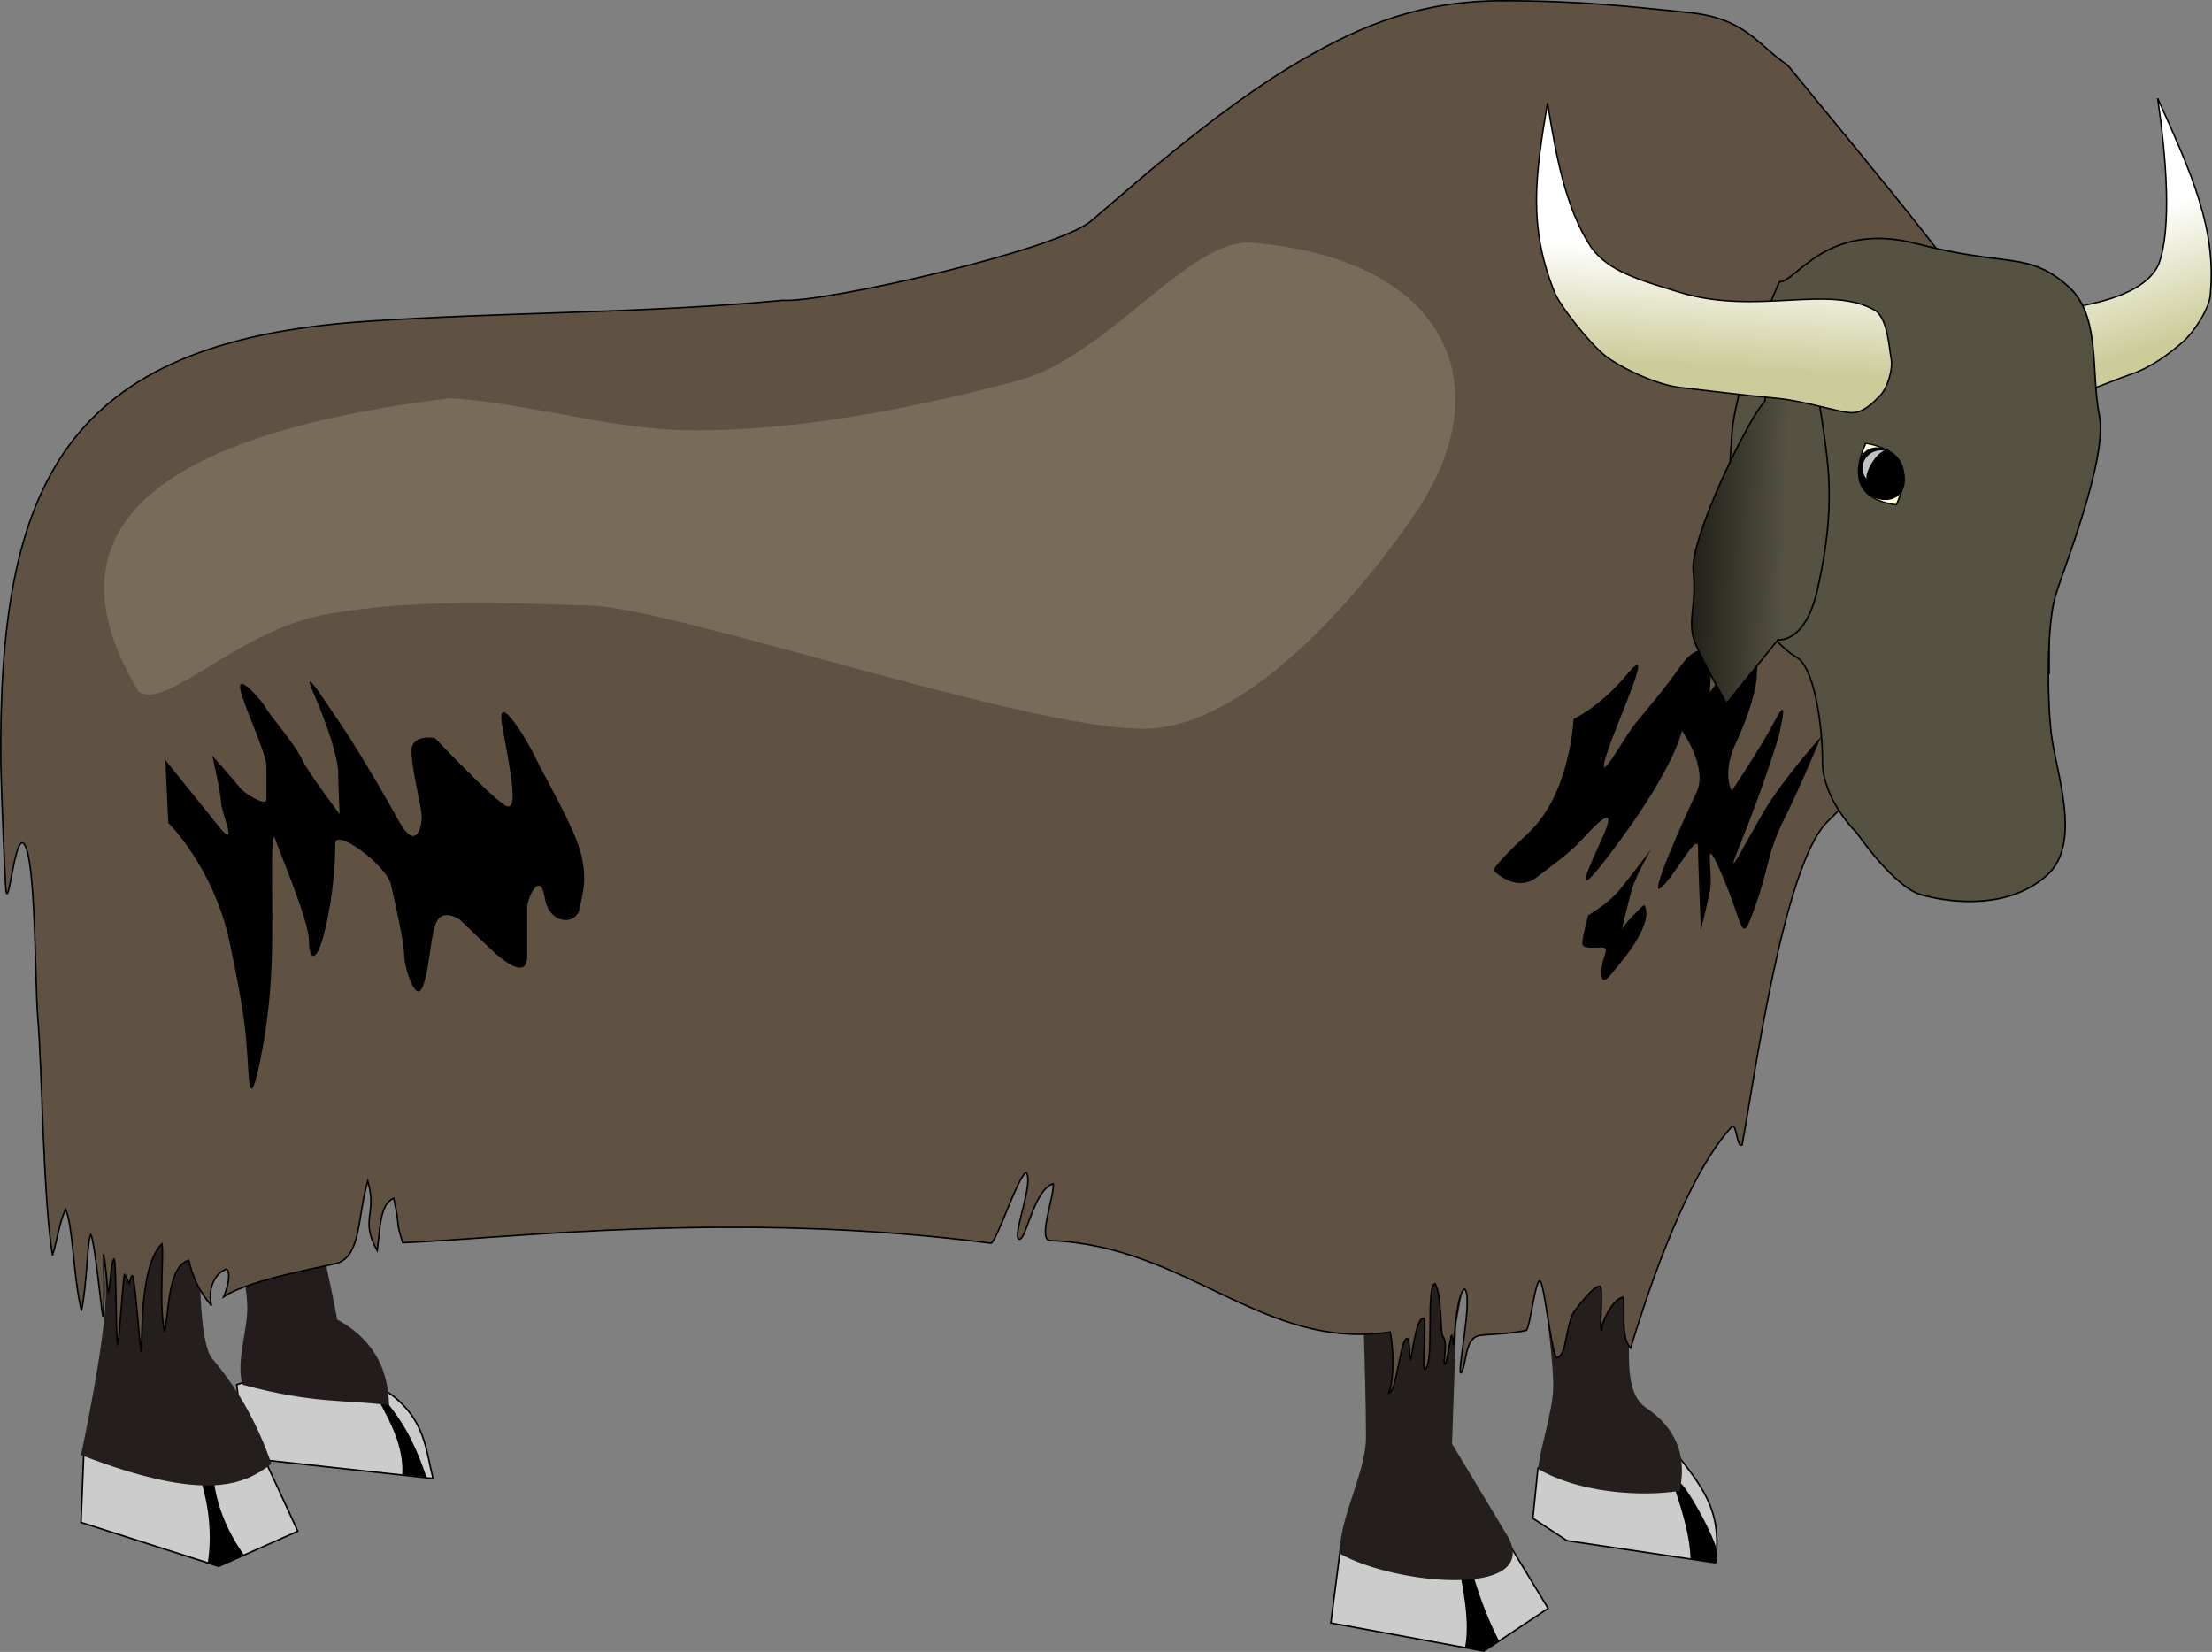 <?xml version="1.0"?><svg width="1432.639" height="1069.845" xmlns="http://www.w3.org/2000/svg" xmlns:xlink="http://www.w3.org/1999/xlink">
 <rect width="100%" height="100%" fill="#808080" stroke="none"/>
 <title>Yak</title>
 <defs>
  <linearGradient id="linearGradient3828">
   <stop stop-color="#555242" id="stop3830" offset="0"/>
   <stop stop-color="#000000" id="stop3832" offset="1"/>
  </linearGradient>
  <linearGradient id="linearGradient3776">
   <stop stop-color="#ffffff" id="stop3778" offset="0"/>
   <stop stop-color="#cccc9a" id="stop3780" offset="1"/>
  </linearGradient>
  <linearGradient gradientUnits="userSpaceOnUse" y2="231.1" x2="1209.942" y1="157.332" x1="1217.089" id="linearGradient3782-1" xlink:href="#linearGradient3776-7"/>
  <linearGradient id="linearGradient3776-7">
   <stop stop-color="#ffffff" id="stop3778-4" offset="0"/>
   <stop stop-color="#cccc9a" id="stop3780-0" offset="1"/>
  </linearGradient>
  <linearGradient gradientTransform="matrix(0.957,-0.289,0.289,0.957,-35.682,480.775)" gradientUnits="userSpaceOnUse" y2="300.844" x2="1203.012" y1="340.351" x1="1287.695" id="linearGradient3834" xlink:href="#linearGradient3828"/>
  <linearGradient y2="231.1" x2="1209.942" y1="157.332" x1="1217.089" gradientTransform="matrix(-1,-0.126,0.374,1.047,2663.867,230.853)" gradientUnits="userSpaceOnUse" id="linearGradient3840" xlink:href="#linearGradient3776-7"/>
  <linearGradient gradientTransform="translate(-27.748,95.266)" y2="231.1" x2="1209.942" y1="157.332" x1="1217.089" gradientUnits="userSpaceOnUse" id="linearGradient3842" xlink:href="#linearGradient3776"/>
  <linearGradient y2="231.1" x2="1209.942" y1="157.332" x1="1217.089" gradientTransform="matrix(-1,-0.126,0.374,1.047,2663.867,230.853)" gradientUnits="userSpaceOnUse" id="linearGradient2862" xlink:href="#linearGradient3776-7"/>
  <linearGradient y2="300.844" x2="1203.012" y1="340.351" x1="1287.695" gradientTransform="matrix(0.957,-0.289,0.289,0.957,-35.682,480.775)" gradientUnits="userSpaceOnUse" id="linearGradient2864" xlink:href="#linearGradient3828"/>
  <linearGradient y2="231.1" x2="1209.942" y1="157.332" x1="1217.089" gradientTransform="translate(-27.748,95.266)" gradientUnits="userSpaceOnUse" id="linearGradient2866" xlink:href="#linearGradient3776"/>
  <linearGradient y2="231.1" x2="1209.942" y1="157.332" x1="1217.089" gradientTransform="matrix(0.833,0,0,1.011,121,64.538)" gradientUnits="userSpaceOnUse" id="linearGradient2881" xlink:href="#linearGradient3776"/>
  <linearGradient y2="300.844" x2="1203.012" y1="340.351" x1="1287.695" gradientTransform="matrix(0.968,-0.292,0.292,0.968,-133.658,454.241)" gradientUnits="userSpaceOnUse" id="linearGradient2884" xlink:href="#linearGradient3828"/>
  <linearGradient y2="231.1" x2="1209.942" y1="157.332" x1="1217.089" gradientTransform="matrix(-0.854,-0.128,0.319,1.059,2389.564,201.639)" gradientUnits="userSpaceOnUse" id="linearGradient2888" xlink:href="#linearGradient3776-7"/>
  <linearGradient y2="0.816" x2="0.737" y1="0.426" x1="0.598" id="linearGradient2900" xlink:href="#linearGradient3776-7"/>
  <linearGradient y2="0.422" x2="-0.356" y1="0.485" x1="0.694" id="linearGradient2902" xlink:href="#linearGradient3828"/>
  <linearGradient y2="0.84" x2="0.347" y1="0.468" x1="0.373" id="linearGradient2904" xlink:href="#linearGradient3776"/>
 </defs>
 <g>
  <title>Layer 1</title>
  <g id="layer1">
   <g id="g2868">
    <path fill="#cccccc" stroke="#000000" d="m54.353,938.535l-1.898,47.438l89.184,28.463l51.233,-22.77l-22.77,-49.336l-68.311,-30.361l-47.438,26.565z" id="path3769"/>
    <path fill="#000000" d="m130.254,958.933c5.236,17.869 7.079,35.737 4.269,53.605l7.672,1.845l15.851,-7.26c-10.998,-15.615 -17.488,-31.681 -19.541,-48.191l-8.251,-0z" id="path3773"/>
    <path fill="#cccccc" stroke="#000000" d="m153.311,896.789l5.693,47.438l121.442,13.283c-4.726,-18.957 -5.242,-38.475 -27.989,-55.029l-46.015,-24.668l-53.131,18.975z" id="path3771"/>
    <path fill="#241f1c" d="m60.045,724.114c0,0 9.132,77.054 8.401,115.722c-0.59,31.186 -15.991,102.494 -15.991,102.494c81.742,31.574 106.489,18.745 123.34,5.693c-8.31,-23.818 -19.903,-46.351 -38.323,-68.107c-15.069,-17.797 -5.023,-157.552 -1.525,-155.802l-75.901,0z" id="path3759"/>
    <path fill="#000000" d="m245.341,907.226c7.7,14.026 16.246,30.13 15.18,47.913l15.655,1.423c-5.62,-16.8 -12.935,-33.317 -26.091,-48.862l-4.744,-0.474z" id="path3775"/>
    <path fill="#241c1c" d="m134.335,717.472c-1.746,40.511 24.074,86.77 25.795,127.828c0.659,15.731 -7.606,36.339 -3.025,51.489c46.771,12.664 66.795,9.525 94.877,13.283c-0.528,-26.51 -12.862,-44.166 -33.617,-55.506c-8.111,-46.014 -24.794,-92.028 -4.334,-138.042l-79.696,0.949z" id="path3761"/>
   </g>
   <path fill="#cccccc" stroke="#000000" id="path2996" d="m868.489,1000.075l-6.562,51.041l99.165,18.229l41.562,-27.708l-24.791,-40.833l-109.374,-0.729z"/>
   <path fill="#000000" id="path3768" d="m946.368,1022.367c2.619,15.206 5.15,30.397 2.448,44.716l12.467,2.434l9.622,-6.736c-6.656,-12.901 -12.04,-26.821 -16.429,-41.536l-8.109,1.122z"/>
   <path fill="#241f1c" id="path3763" d="m873.113,768.963l9.949,87.074c0.716,22.322 1.662,54.965 1.648,74.369c-0.017,23.772 -17.126,51.446 -17,75.789c35.283,19.992 127.952,29.019 109.699,-9.679l-36.994,-61.49l2.733,-77.199l17.367,-96.455l-87.401,7.59z"/>
   <path fill="#cccccc" stroke="#000000" id="path2998" d="m996.091,950.492l-3.292,32.812l22.096,14.487l96.205,14.326c4.467,-35.556 -8.91,-49.394 -29.697,-76.208l-85.311,14.583z"/>
   <path fill="#000000" id="path3770" d="m1087.723,960.496c2.15,-2.489 25.014,37.791 24.154,44.992c-0.509,4.265 -0.68,6.677 -0.68,6.677l-16.287,-2.424c-0.361,-14.515 -5.166,-30.221 -9.908,-44.737l2.722,-4.508z"/>
   <path fill="#241f1c" id="path3765" d="m986.864,743.102c1.061,22.187 20.463,129.195 19.041,157.058c-0.82,16.076 -9.554,41.988 -9.559,51.201c25.394,15.196 66.144,18.356 91.539,14.163c5.826,-28.148 -7.25,-43.998 -21.979,-53.973c-15.407,-10.434 -9.435,-41.422 -11.069,-57.666c-1.75,-17.404 25.867,-101.389 20.255,-122.655c-21.401,-6.399 -69.939,-32.77 -88.229,11.871z"/>
   <path fill="#5f5242" stroke="#000000" stroke-width="0.972" id="path2987" d="m24.497,659.177c-1.997,-23.63 -1.164,-100.849 -8.636,-112.224c-6.33,-9.637 -10.696,47.871 -12.172,27.477c-0.614,-8.48 -2.55,-54.671 -3.138,-78.705c-2.01,-182.469 41.206,-274.254 235.799,-287.531c91.854,-6.267 179.081,-5.067 270.689,-13.714c25.121,1.898 175.759,-31.958 199.086,-50.934c17.126,-13.932 79.314,-71.416 137.697,-105.109c39.234,-22.642 77.158,-37.952 129.194,-37.952c52.037,0 82.541,3.795 120.223,7.59c37.682,3.795 44.303,20.462 64.597,34.157c58.484,71.926 118.325,140.486 168.392,221.016l0.98,172.839c0,0 -29.953,24.773 -69.98,39.023c-26.883,9.57 -52.762,36.54 -73.569,56.928c-28.68,28.102 -47.678,168.469 -55.353,209.461c-3.509,2.424 -3.5,-15.263 -6.894,-11.573c-31.954,34.742 -58.102,119.679 -65.319,143.162c-6.828,-7.492 -3.122,-24.173 -4.949,-32.998c-6.775,1.09 -14.568,17.429 -13.641,21.429c-2.167,2.595 1.499,-30.025 -1.571,-28.573c-3.921,0.93 -8.617,6.409 -15.487,15.172c-6.871,8.763 -5.012,29.141 -12.009,31.17c-3.243,0.941 -8.345,-50.263 -11.188,-49.757c-3.291,0.586 -6.295,31.586 -8.969,32.133c-11.973,2.451 -23.536,2.302 -29.624,3.224c-10.519,1.069 -8.522,19.746 -12.49,24.328c-2.646,-0.448 8.029,-49.034 2.504,-54.353c-4.897,2.204 -6.631,28.184 -7.058,35.919c-0.538,2.027 -0.855,-9.339 -1.777,-5.144c-0.921,4.195 -2.915,17.827 -4.007,17.792c-1.736,0.022 2.372,-13.826 -1.4,-18.006c-1.644,-1.405 -0.417,-26.338 -4.984,-34.118c-6.318,1.632 0.072,54.702 -7.019,55.417c-1.107,-0.177 1.213,-31.942 -0.261,-33.047c-5.38,-1.105 -8.234,29.309 -8.539,26.556c-1.322,-2.753 0.098,-6.42 -1.609,-12.966c-4.841,-4.671 -7.075,35.861 -13.049,34.937c1.828,-0.227 5.234,-17.865 1.478,-39.557c-82.194,12.356 -131.126,-55.66 -219.423,-59.168c-9.826,1.222 1.895,-28.443 1.17,-36.809c-12.841,3.568 -17.808,37.953 -22.199,35.774c-4.85,-1.261 9.849,-36.727 4.648,-43.077c-5.223,1.797 -19.494,46.02 -22.902,45.779c-165.221,-21.582 -311.934,-3.08 -380.893,-0.325c-5.168,-16.016 -1.178,-8.035 -5.861,-28.696c-9.086,3.551 -8.728,19.882 -10.674,33.79c-11.364,-20.302 0.184,-23.43 -6.088,-45.109c-6.699,23.198 -4.433,46.767 -18.533,52.816c-5.108,2.191 -57.337,10.4 -74.829,22.24c5.126,-12.333 3.241,-18.867 1.133,-17.688c-6.855,2.717 -11.789,12.839 -8.995,23.439c-9.589,-11.163 -12.389,-20.26 -14.693,-29.385c-14.007,3.696 -12.784,35.253 -15.777,45.962c-3.803,-18.585 -0.227,-48.754 -1.624,-56.669c-13.949,13.979 -12.456,54.556 -13.48,69.82c-0.85,-1.846 -3.786,-46.206 -5.577,-49.165c-0.7,-1.157 -2.015,5.204 -2.015,5.204c0,0 -2.674,-5.597 -3.176,-6.105c-0.895,1.413 -3.157,41.536 -4.536,45.259c-1.263,-6.904 -0.696,-52.911 -2.206,-55.24c-2.192,1.938 -2.328,18.802 -3.817,21.647c-0.528,-1.803 -1.836,-21.346 -3.087,-24.574c0,0 1.209,33.838 -0.447,40.161c-1.2,-7.019 -5.221,-48.589 -7.791,-53.125c-2.275,4.206 -2.345,32.159 -6.013,49.534c-5.424,-22.243 -5.37,-55.142 -10.317,-65.934c-4.556,10.892 -4.667,17.207 -8.437,30.076c-6.07,-36.391 -6.64,-119.989 -9.507,-153.902z"/>
   <path fill="#f4eed7" fill-opacity="0.161" id="path2989" d="m291.713,257.889c51.689,3.36 103.402,20.105 153.437,20.771c68.76,0.915 144.515,-13.679 213.674,-32.035c59.077,-15.68 111.322,-92.794 152.174,-89.409c125.139,10.368 162.506,91.418 105.688,175.219c-32.761,48.319 -103.094,133.468 -169.468,139.258c-66.374,5.79 -308.159,-77.685 -364.132,-79.459c-55.973,-1.774 -112.664,-4.56 -170.677,5.401c-58.012,9.961 -103.37,62.026 -122.405,50.526c-77.942,-127.613 59.913,-173.005 201.709,-190.271l-0,0z"/>
   <path fill="#000000" id="path3767" d="m108.979,532.984c0,0 29.412,28.463 39.848,77.799c10.436,49.336 10.436,60.721 11.385,73.055c0.949,12.334 0.949,39.848 8.539,1.898c7.59,-37.951 7.59,-67.362 7.59,-92.03c0,-24.668 -0.949,-58.824 1.898,-50.285c2.846,8.539 21.822,53.131 21.822,65.465c0,12.334 4.744,17.078 10.436,-6.641c5.693,-23.719 6.641,-45.541 6.641,-55.977c0,-10.436 33.207,14.232 36.053,26.565c2.846,12.334 8.539,37.951 8.539,45.541c0,7.59 7.59,33.207 12.334,19.924c4.744,-13.283 4.744,-36.053 9.488,-42.695c4.744,-6.641 14.232,0 14.232,0l19.924,18.975c0,0 23.719,23.719 23.719,4.744c0,-18.975 0,-24.668 0,-31.309c0,-6.641 8.539,-24.668 11.385,-6.641c2.846,18.027 20.873,18.027 22.77,6.641c1.898,-11.385 4.744,-17.078 0.949,-34.156c-3.795,-17.078 -25.617,-54.08 -29.412,-62.619c-3.795,-8.539 -26.565,-47.438 -21.822,-20.873c4.744,26.565 11.385,56.926 1.898,51.233c-9.488,-5.693 -45.541,-43.643 -45.541,-43.643c0,0 -15.18,-2.846 -15.18,8.539c0,11.385 6.641,36.053 6.641,42.695c0,6.641 -3.795,22.77 -15.18,1.898c-11.385,-20.873 -30.361,-52.182 -37.002,-61.67c-6.641,-9.488 -27.514,-42.695 -18.027,-20.873c9.488,21.822 16.129,42.694 16.129,52.182c0,9.488 0.949,26.565 0.949,26.565c0,0 -20.873,-27.514 -24.668,-36.053c-3.795,-8.539 -20.873,-28.463 -22.77,-32.258c-1.898,-3.795 -17.078,-21.822 -17.078,-14.232c0,7.59 17.078,42.694 17.078,51.233c0,8.539 0,17.078 0,21.822c0,4.744 -14.232,-3.795 -17.078,-7.59c-2.846,-3.795 -18.027,-20.873 -18.027,-20.873c0,0 5.693,24.668 5.693,30.361c0,5.693 11.385,31.309 -0.949,16.129c-12.334,-15.18 -35.104,-43.643 -35.104,-43.643l1.898,40.797z"/>
   <path fill="#000000" id="path2994" d="m1019.106,465.622c0,0 -1.898,48.387 -29.412,74.004c-27.514,25.617 -21.822,24.668 -21.822,24.668c0,0 14.231,14.231 27.514,3.795c13.283,-10.436 19.924,-14.232 30.361,-25.617c10.436,-11.385 20.873,-20.873 13.283,-2.846c-7.59,18.027 -27.514,55.977 9.488,5.693c37.002,-50.285 40.797,-72.106 40.797,-72.106c0,0 17.078,23.719 9.488,39.848c-7.59,16.129 -32.258,70.209 -22.77,61.67c9.488,-8.539 23.719,-37.002 23.719,-25.617c0,11.385 1.898,53.131 1.898,53.131c0,0 2.846,-11.385 5.693,-24.668c2.846,-13.283 -5.693,-42.695 8.539,-9.488c14.232,33.207 11.385,45.541 20.873,18.975c9.488,-26.565 7.59,-34.156 18.975,-56.926c11.385,-22.77 23.719,-53.131 23.719,-53.131c0,0 -24.668,27.514 -37.002,48.387c-12.334,20.873 -27.514,51.233 -15.18,20.873c12.334,-30.361 24.668,-67.362 25.617,-73.055c0.949,-5.693 5.693,-23.719 -3.795,-5.693c-9.488,18.027 -27.514,44.592 -27.514,44.592c0,0 -6.641,-11.385 2.846,-31.309c9.488,-19.924 13.283,-37.002 13.283,-41.746c0,-4.744 3.795,-36.053 0,-32.258c-3.795,3.795 -30.36,41.746 -30.36,41.746c0,0 0.949,-13.283 0.949,-20.873c0,-7.59 -9.488,-11.385 -19.924,3.795c-10.436,15.18 -25.617,32.258 -31.309,39.848c-5.693,7.59 -24.668,41.746 -16.129,16.129c8.539,-25.617 31.309,-73.055 13.283,-51.233c-18.026,21.822 -35.104,29.412 -35.104,29.412z"/>
   <path fill="#000000" id="path3764" d="m1028.594,592.757c0,0 13.283,-7.59 20.873,-17.078c7.59,-9.488 19.924,-25.617 19.924,-25.617c0,0 -9.488,16.129 -12.334,25.617c-2.846,9.488 -7.59,30.36 -6.641,26.565c0.949,-3.795 14.232,-16.129 14.232,-16.129c0,0 3.795,2.846 0,13.283c-3.795,10.436 -12.334,20.873 -17.078,26.565c-4.744,5.693 -10.436,14.232 -10.436,3.795c0,-10.436 6.641,-16.129 0,-16.129c-6.641,0 -12.334,0.949 -12.334,-2.846c0,-3.795 3.795,-18.027 3.795,-18.027z"/>
   <g id="g2890">
    <path fill="url(#linearGradient2900)" stroke="#000000" stroke-width="0.929px" d="m1222.072,172.095c-5.981,5.045 -1.373,22.942 -0.383,30.806c0.99,7.864 9.126,21.081 14.824,26.218c5.698,5.138 14.38,13.293 22.344,14.482c7.963,1.189 22.524,21.596 41.528,22.72c19.005,1.124 65.934,-19.247 79.632,-23.909c14.28,-4.86 25.634,-14.024 33.331,-20.59c7.697,-6.566 18.035,-22.752 18.222,-31.297c3.901,-41.917 -11.495,-76.916 -34.122,-126.833c5.295,36.194 9.53,84.051 0.569,107.654c-6.707,14.43 -26.421,22.504 -51.814,27.059c-46.763,8.387 -99.143,-40.321 -124.131,-26.309z" id="path3774-9"/>
    <path fill="#555242" stroke="#000000" stroke-width="1.011" d="m1152.445,182.565c11.177,0 30.738,-40.011 89.419,-24.622c58.681,15.389 71.616,4.404 97.802,27.7c21.064,18.739 14.388,55.592 19.977,83.291c5.589,27.7 -22.771,98.296 -28.359,116.762c-5.589,18.466 -5.589,64.633 -2.794,89.255c2.794,24.622 20.509,70.913 -2.678,91.824c-23.187,20.911 -57.887,19.071 -81.152,12.82c-17.962,-4.826 -41.915,-40.011 -41.915,-40.011c0,0 -22.355,-21.544 -22.355,-46.166c0,-24.622 -5.589,-61.555 -16.766,-67.71c-11.177,-6.155 -33.532,-30.777 -39.121,-55.399c-5.589,-24.622 -5.589,-52.322 -2.795,-89.255c2.795,-36.933 30.738,-98.488 30.738,-98.488z" id="path3772"/>
    <path fill="url(#linearGradient2902)" stroke="#000000" stroke-width="1.011px" d="m1142.771,260.521c-8.404,6.706 -48.632,87.656 -46.113,109.834c2.519,22.179 -4.732,32.707 1.792,47.422c6.524,14.715 19.753,37.834 19.753,37.834l33.403,-41.355c0,0 17.598,3.033 25.576,-32.738c7.978,-35.772 7.947,-56.616 7.157,-73.06c-0.79,-16.444 -6.192,-48.18 -6.192,-48.18l-5.189,-17.203l-25.82,-2.638l-4.368,20.086z" id="path3818"/>
    <path fill="url(#linearGradient2904)" stroke="#000000" stroke-width="0.918px" d="m1214.918,201.278c7.668,5.939 8.479,23.149 9.892,30.865c1.413,7.716 -2.826,19.719 -7.065,24.006c-4.239,4.287 -10.598,11.146 -18.37,11.146c-7.772,0 -30.381,-7.716 -49.458,-9.431c-19.077,-1.715 -45.925,-5.144 -61.469,-6.859c-15.544,-1.715 -38.86,-12.86 -48.751,-20.576c-9.892,-7.716 -30.381,-33.437 -33.207,-42.01c-16.914,-42.502 -11.972,-75.204 -4.239,-121.744c5.75,35.406 11.825,68.509 28.262,93.452c11.305,15.432 29.873,20.802 57.23,29.15c50.379,15.372 97.318,-5.742 127.177,12.003z" id="path3774"/>
    <g id="g3856" transform="matrix(1.011 0 0 0.804 -93.463 39.927)">
     <path fill="#ffffd9" stroke="#000000" stroke-width="1px" id="path3846" d="m1287.598,307.367c-9.976,29.175 -3.392,45.686 19.687,49.583c9.14,-25.251 6.098,-43.734 -19.687,-49.583z"/>
     <path fill="#000000" stroke="#000000" stroke-width="1px" id="path3848" d="m1283.996,336.682c4.325,22.534 34.573,22.697 27.08,-9.197c-4.001,-20.494 -32.026,-25.984 -27.08,9.197z"/>
     <path fill="#ffffff" fill-opacity="0.758" id="path3852" d="m1288.185,336.068c-1,-5.66 6.283,-21.281 11.547,-22.583c-10.462,-2.756 -18.51,12.272 -11.547,22.583z"/>
    </g>
   </g>
  </g>
 </g>
</svg>